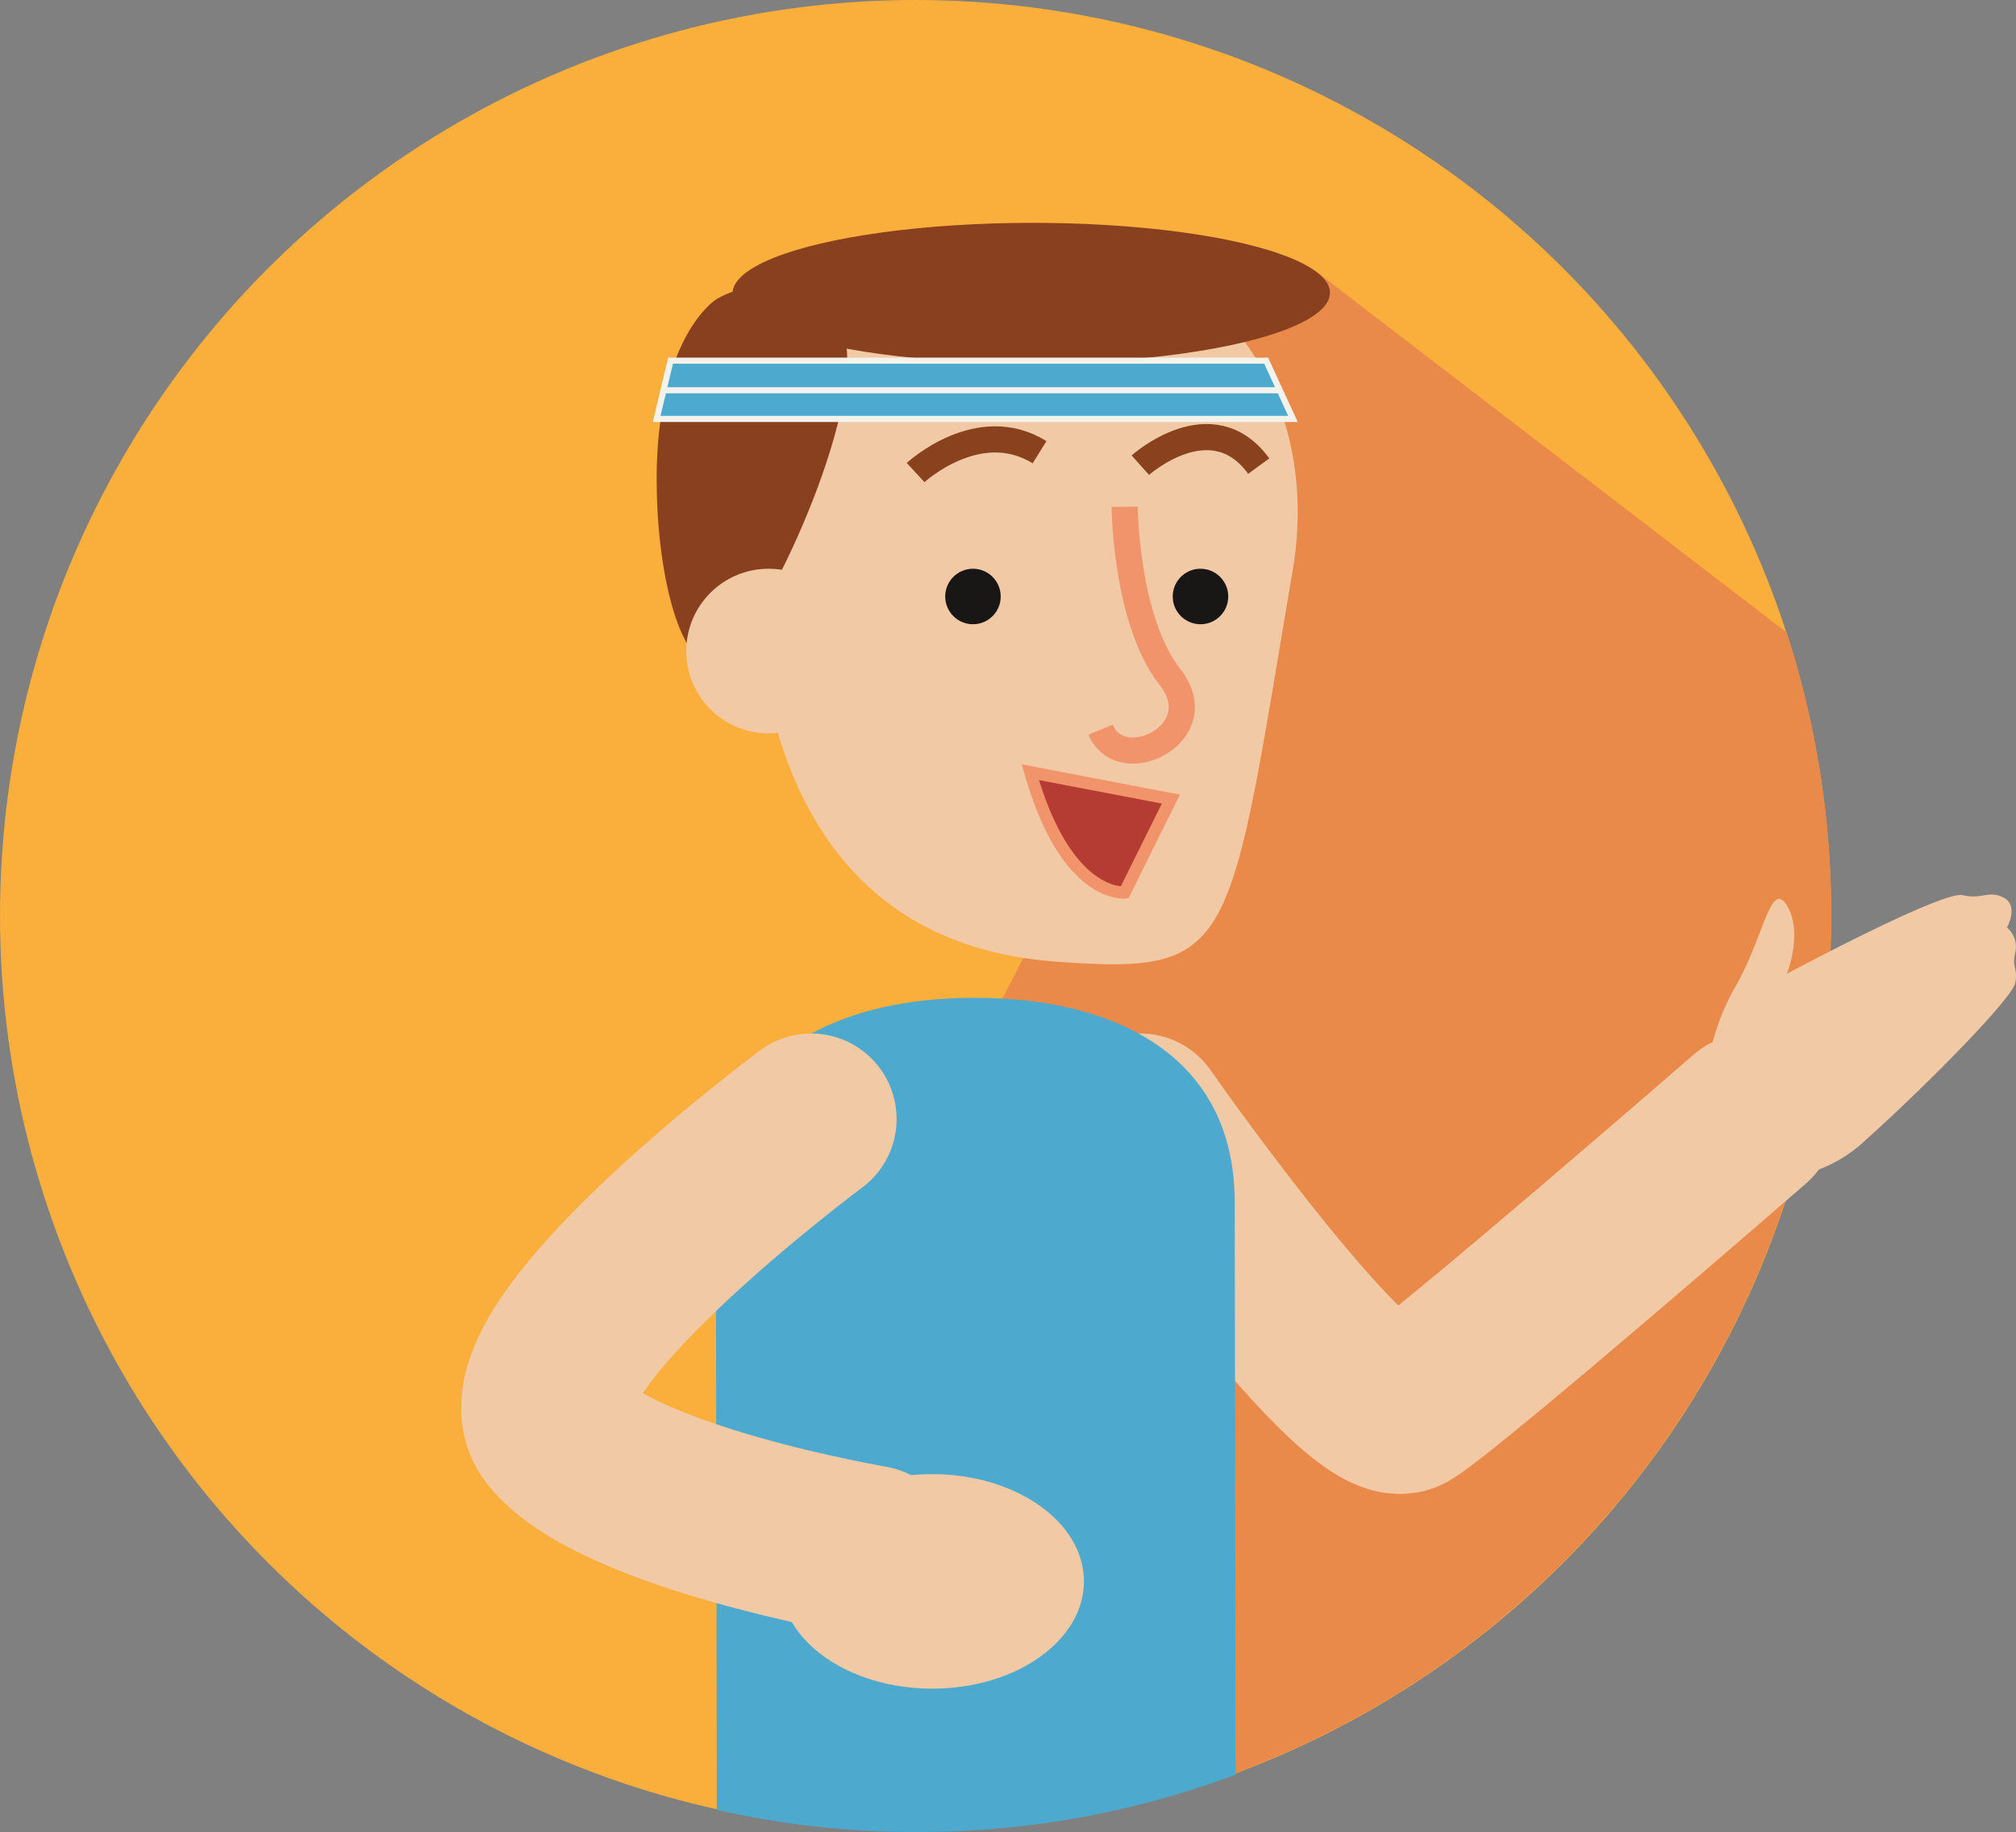 <svg xmlns="http://www.w3.org/2000/svg" viewBox="0 0 165.051 150"><rect x="0" y="0" width="165.051" height="150" fill="#808080" stroke="none"/><defs><style>.a{fill:#faae3b;}.b{fill:#e98a4a;}.c,.h,.j,.l{fill:none;}.c{stroke:#f1c9a5;stroke-linecap:round;stroke-width:14px;}.c,.h,.i,.j,.k,.l{stroke-miterlimit:10;}.d,.k{fill:#4da9cd;}.e{fill:#f1c9a5;}.f{fill:#191616;}.g{fill:#88401e;}.h,.i{stroke:#f2946b;}.h,.j{stroke-width:2.141px;}.i{fill:#b53c33;}.j{stroke:#89411e;}.k,.l{stroke:#f4f2ed;stroke-width:0.5px;}</style></defs><g transform="translate(-502 -208.8)"><circle class="a" cx="74.962" cy="74.962" r="74.962" transform="translate(502 208.8)"/><path class="b" d="M629.713,238.3l-11.964.984-5,1.363-8.1.833-15.068.833,6.058,27.713,10.222,23.852L583.6,337.189l4.695,9.541-4.165,18.1a78.871,78.871,0,0,0,12.8,1.06A75.059,75.059,0,0,0,668.1,267.755Z" transform="translate(-19.813 -7.163)"/><path class="c" d="M625.3,329.8s18.1,25.9,21.807,23.549S675.2,329.8,675.2,329.8" transform="translate(-29.938 -29.38)"/><path class="d" d="M600.6,316.7h0c-11.661,0-21.2,4.922-21.2,16.583l.076,47.4v2.5A73.347,73.347,0,0,0,595.907,385a74.269,74.269,0,0,0,26.047-4.695l-.076-47.022C621.8,321.546,612.262,316.7,600.6,316.7Z" transform="translate(-18.793 -26.199)"/><path class="e" d="M627.62,261.608c-5.3,31.272-4.619,33.241-19.233,32.181-20.823-1.439-24.987-19.914-24.987-34.6s8.178-24.685,22.867-24.685S630.043,247.069,627.62,261.608Z" transform="translate(-19.765 -6.24)"/><circle class="f" cx="2.272" cy="2.272" r="2.272" transform="translate(598.012 255.367)"/><circle class="f" cx="2.272" cy="2.272" r="2.272" transform="translate(579.385 255.367)"/><ellipse class="g" cx="24.457" cy="5.755" rx="24.457" ry="5.755" transform="translate(561.963 227.08) rotate(-0.078)"/><path class="g" d="M588.6,245.737c0,8.178-8.481,24.987-10.979,24.987s-4.543-6.663-4.619-14.841,2.272-12.872,4.543-14.841C579.436,239.376,588.6,237.559,588.6,245.737Z" transform="translate(-17.239 -7.482)"/><path class="h" d="M622.969,263.6s.076,9.313,3.71,13.932-4.013,8.329-5.679,4.316" transform="translate(-28.894 -13.306)"/><circle class="e" cx="6.739" cy="6.739" r="6.739" transform="translate(558.184 255.367)"/><path class="i" d="M624.909,294.5,613.4,292.3c2.953,10.374,7.723,9.844,7.723,9.844Z" transform="translate(-27.049 -20.274)"/><path class="c" d="M582.756,329.8s-25.9,19.233-21.05,25.517c4.922,6.285,25.972,9.844,25.972,9.844" transform="translate(-14.35 -29.38)"/><ellipse class="e" cx="12.418" cy="8.783" rx="12.418" ry="8.783" transform="translate(565.907 329.497)"/><path class="e" d="M686.3,322.772a19.56,19.56,0,0,1,2.347-9.389c2.5-4.165,3.029-9.162,4.392-6.966s0,5.6,0,5.6,12.721-6.815,14.387-6.436c1.59.379,2.2-.454,3.407.227s.227,2.423.227,2.423a2.061,2.061,0,0,1,.681,2.044c-.3,1.287.227,1.211,0,2.5-.3,1.287-6.966,8.1-12.191,12.8a11.5,11.5,0,0,1-10.752,2.877Z" transform="translate(-44.749 -23.487)"/><path class="j" d="M601,259.029s5.149-4.77,10.146-1.666" transform="translate(-24.038 -11.537)"/><path class="j" d="M625.3,258.363s5.83-5.225,9.692.076" transform="translate(-29.938 -11.476)"/><path class="k" d="M625.095,252.57H573l1.136-4.77H622.9Z" transform="translate(-17.239 -9.469)"/><line class="l" x2="50.353" transform="translate(556.367 240.754)"/></g></svg>